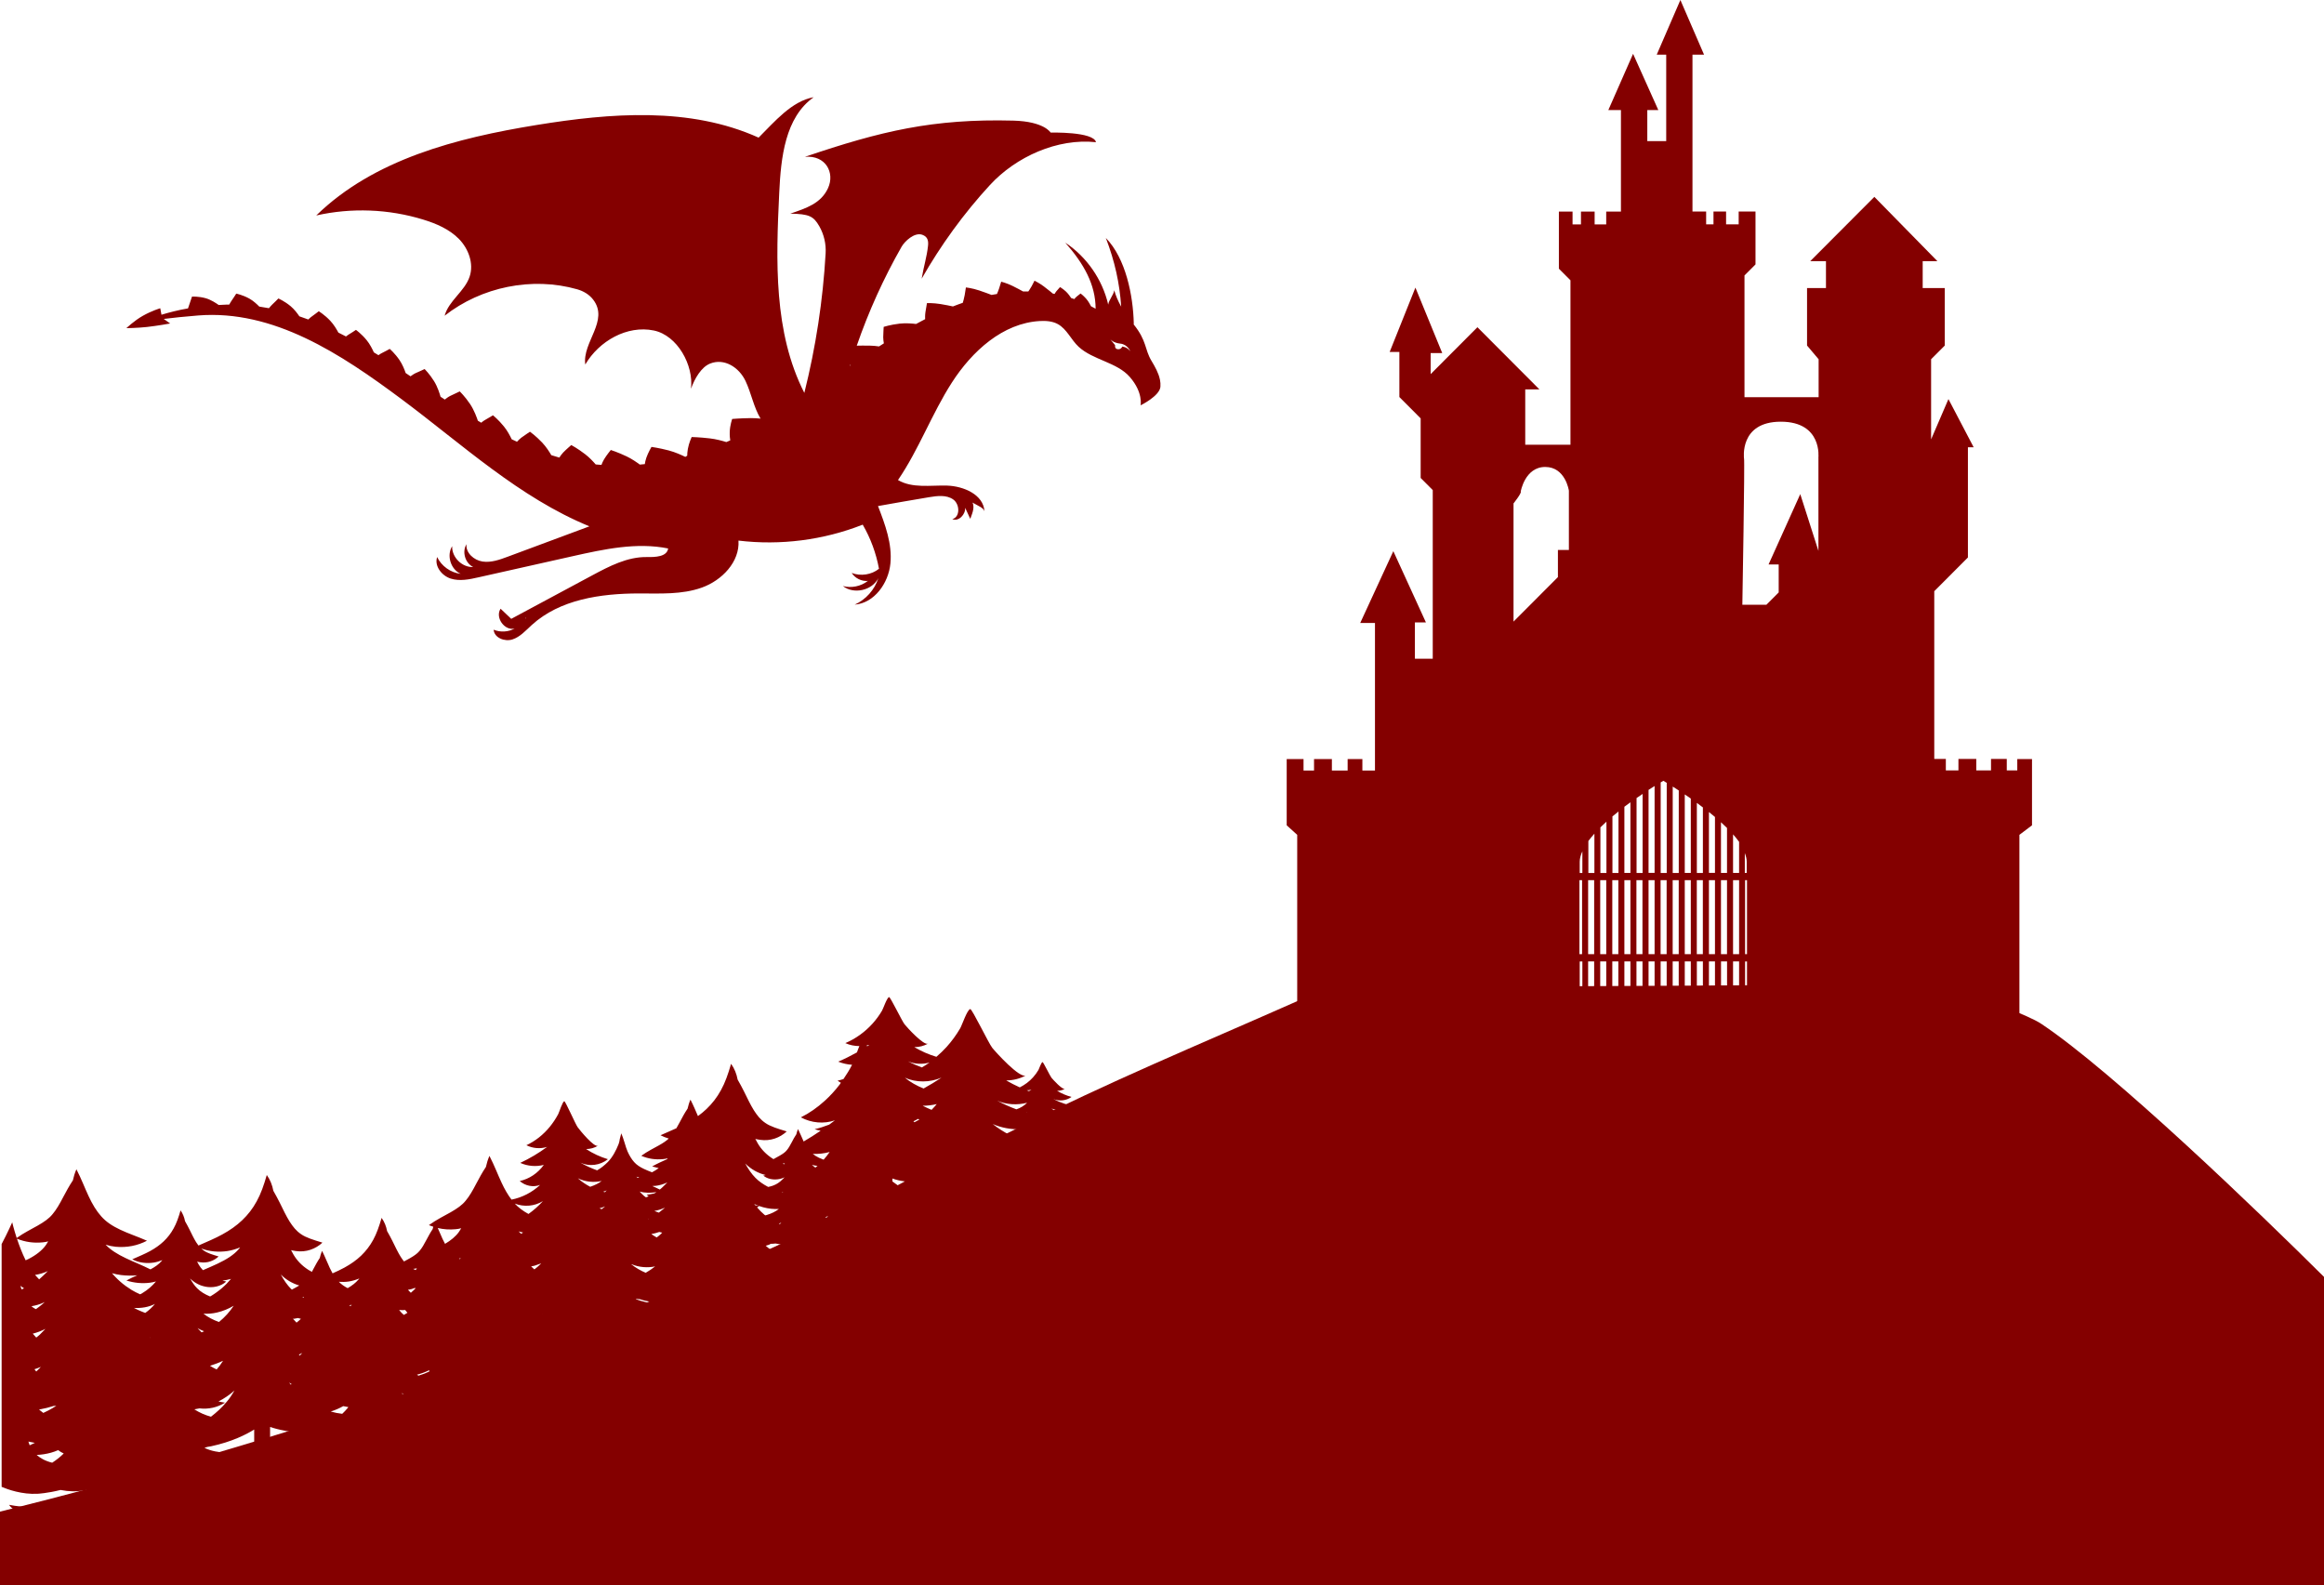 <svg width="390" height="266" viewBox="0 0 390 266" fill="none" xmlns="http://www.w3.org/2000/svg">
    <g clip-path="url(#clip0_10_2)">
    <path d="M338.528 127.359V129.283H336.765V127.359H334.121V129.283H331.648V127.359H328.653V129.283H326.539V127.359H324.597V99.211L330.244 93.549V75.059H331.211L326.976 66.972L324.067 73.73V60.285L326.36 57.986V48.342H322.655V43.83H325.127L314.543 33.036L303.779 43.83H306.423V48.342H303.248V57.986L305.191 60.285V66.652H292.75V46.223L294.598 44.369V35.492H291.775V37.643H289.661V35.492H287.547V37.643H286.315V35.492H284.021V9.174H285.964L281.993 0L278.023 9.174H279.614V23.682H276.44V18.466H278.288L274.053 9.033L269.903 18.466H272.017V35.508H269.545V37.659H267.602V35.508H265.309V37.659H263.897V35.508H261.604V45.089L263.546 47.036V74.629H255.957V65.346H258.336L247.931 54.912L240.084 62.78V59.245H242.026L237.526 48.264L233.204 59.065H234.835V66.628L238.407 70.21V80.206L240.435 82.239V110.544H237.44V104.443H239.288L233.821 92.493L228.267 104.537H230.74V129.299H228.626V127.375H226.153V129.299H223.509V127.375H220.514V129.299H218.751V127.375H215.927V138.497L217.69 140.092V170.516H338.887V140.092L341 138.497V127.375H338.528V127.359ZM263.281 92.289H261.44V96.841L253.991 104.31V84.476C253.991 84.476 255.411 82.701 255.2 82.482C255.2 82.482 255.91 78.36 259.311 78.36C262.712 78.36 263.281 82.341 263.281 82.341V92.297V92.289ZM293.124 144.589V146.482H292.804V143.15C292.991 143.643 293.124 144.128 293.124 144.589ZM265.496 160.114H265.052V147.702H265.496V160.114ZM266.51 147.702H267.524V160.114H266.51V147.702ZM267.524 161.334V165.605H266.51V161.334H267.524ZM268.538 147.702H269.552V160.114H268.538V147.702ZM269.552 161.334V165.605H268.538V161.334H269.552ZM270.566 147.702H271.58V160.114H270.566V147.702ZM271.58 161.334V165.605H270.566V161.334H271.58ZM274.615 147.702H275.629V160.114H274.615V147.702ZM272.594 146.482V135.384C272.938 135.126 273.273 134.875 273.608 134.633V146.482H272.594ZM273.608 147.702V160.114H272.594V147.702H273.608ZM273.608 161.334V165.605H272.594V161.334H273.608ZM274.622 161.334H275.636V165.605H274.622V161.334ZM278.671 147.702H279.685V160.114H278.671V147.702ZM276.65 146.482V132.552C277.017 132.31 277.36 132.091 277.664 131.903V146.474H276.65V146.482ZM277.664 147.702V160.114H276.65V147.702H277.664ZM277.664 161.334V165.605H276.65V161.334H277.664ZM278.678 161.334H279.692V165.605H278.678V161.334ZM280.699 147.702H281.713V160.114H280.699V147.702ZM281.713 161.334V165.605H280.699V161.334H281.713ZM284.747 147.702H285.761V160.114H284.747V147.702ZM282.727 146.482V133.311C283.054 133.53 283.39 133.757 283.741 134.007V146.482H282.727ZM283.741 147.702V160.114H282.727V147.702H283.741ZM283.741 161.334V165.605H282.727V161.334H283.741ZM284.755 161.334H285.769V165.605H284.755V161.334ZM288.803 147.702H289.817V160.114H288.803V147.702ZM286.783 146.482V136.268C287.126 136.541 287.461 136.815 287.797 137.097V146.474H286.783V146.482ZM287.797 147.702V160.114H286.783V147.702H287.797ZM287.797 161.334V165.605H286.783V161.334H287.797ZM288.811 161.334H289.825V165.605H288.811V161.334ZM290.831 147.702H291.845V160.114H290.831V147.702ZM291.845 161.334V165.605H290.831V161.334H291.845ZM290.831 146.482V140.014C291.205 140.436 291.548 140.851 291.845 141.273V146.482H290.831ZM292.851 147.702H293.171V160.114H292.851V147.702ZM289.817 138.942V146.482H288.803V137.98C289.154 138.301 289.489 138.622 289.817 138.942ZM285.769 135.485V146.49H284.755V134.735C285.09 134.977 285.425 135.235 285.769 135.493V135.485ZM281.72 132.646V146.49H280.706V131.997C281.011 132.193 281.346 132.404 281.72 132.646ZM279.7 131.371V146.49H278.686V131.293C278.951 131.137 279.131 131.027 279.131 131.027C279.131 131.027 279.341 131.152 279.7 131.364V131.371ZM275.652 133.233V146.49H274.638V133.921C274.989 133.679 275.324 133.452 275.652 133.233ZM271.604 136.181V146.49H270.59V137.003C270.925 136.721 271.261 136.447 271.604 136.181ZM269.584 137.879V146.498H268.57V138.841C268.897 138.52 269.233 138.199 269.584 137.886V137.879ZM267.563 139.897V146.498H266.549V141.132C266.854 140.726 267.189 140.311 267.563 139.897ZM265.543 142.853V146.498H265.099V144.605C265.099 144.05 265.278 143.455 265.543 142.853ZM265.099 161.35H265.543V165.62H265.099V161.35ZM292.851 165.62V161.35H293.171V165.62H292.851ZM305.159 76.803V92.446L302.11 82.92L296.79 94.722H298.49V99.414L296.431 101.479H292.391C292.391 101.479 292.82 76.952 292.672 76.952C292.672 76.952 291.821 70.766 298.841 70.766C305.861 70.766 305.152 76.811 305.152 76.811L305.159 76.803Z" fill="#840000"/>
    <path d="M173.495 206.673C171.772 206.188 170.75 205.524 169.276 204.499C172.7 205.758 176.171 204.788 178.792 202.247C176.686 202.114 174.548 201.973 172.536 201.331C170.524 200.69 168.605 199.493 167.528 197.671C171.015 199.29 175.11 199.54 178.76 198.352C177.575 198.023 176.405 197.632 175.243 197.202V193.737C175.243 193.737 175.258 193.737 175.274 193.729C175.835 194.128 176.904 194.738 178.355 194.801C179.603 194.856 180.882 194.418 181.74 193.503C180.905 193.596 180.055 193.526 179.252 193.299C178.558 193.104 178.144 192.838 177.551 192.423C178.932 192.932 180.336 192.541 181.389 191.516C180.539 191.461 179.681 191.406 178.87 191.148C178.058 190.89 177.286 190.405 176.849 189.67C178.253 190.327 179.907 190.421 181.381 189.944C179.93 189.545 178.526 188.958 177.216 188.215C178.409 188.661 179.829 188.395 180.781 187.551C179.221 187.551 177.668 186.995 176.452 186.01C177.785 186.596 179.416 186.463 180.632 185.666C179.275 185.486 177.957 185.064 176.748 184.422C177.739 184.845 178.94 184.712 179.813 184.078C178.963 183.851 178.144 183.499 177.388 183.053C177.848 183.053 178.316 182.936 178.721 182.717C178.308 182.944 176.678 181.137 176.444 180.848C176.202 180.543 175.079 178.212 174.954 178.228C174.743 178.259 174.392 179.323 174.275 179.534C174.01 179.988 173.706 180.41 173.355 180.793C172.731 181.489 171.967 182.06 171.132 182.475C170.352 182.123 169.588 181.732 168.854 181.302C170.001 181.309 171.155 181.02 172.154 180.465C171.132 181.036 167.092 176.554 166.514 175.835C165.906 175.076 163.129 169.296 162.825 169.335C162.31 169.406 161.437 172.049 161.132 172.565C160.477 173.684 159.713 174.732 158.847 175.694C158.317 176.28 157.739 176.828 157.139 177.344C155.844 176.953 154.596 176.406 153.434 175.717C154.237 175.725 155.048 175.522 155.75 175.131C155.033 175.53 152.194 172.385 151.796 171.885C151.367 171.353 149.417 167.294 149.206 167.325C148.847 167.38 148.231 169.234 148.021 169.593C147.56 170.375 147.022 171.111 146.414 171.783C145.15 173.183 143.59 174.309 141.859 175.045C142.6 175.381 143.403 175.537 144.214 175.545C144.074 175.866 143.941 176.233 143.809 176.601C142.787 177.172 141.742 177.696 140.665 178.157C141.406 178.455 142.194 178.635 142.99 178.681C142.561 179.518 142.069 180.316 141.547 181.075C141.227 181.184 140.899 181.278 140.564 181.341C140.735 181.481 140.923 181.599 141.11 181.7C141.032 181.81 140.962 181.927 140.884 182.029C140.143 182.999 139.316 183.89 138.442 184.696C138.411 184.696 138.38 184.704 138.349 184.712C138.364 184.719 138.38 184.727 138.395 184.735C137.163 185.853 135.821 186.8 134.394 187.504C136.172 188.458 138.239 188.638 140.111 188.004C139.799 188.255 139.472 188.489 139.152 188.724C138.356 189.037 137.537 189.303 136.703 189.49C137.038 189.6 137.374 189.678 137.717 189.748C136.781 190.39 135.829 190.992 134.862 191.555C134.566 190.922 134.3 190.218 133.918 189.467C133.793 189.756 133.708 190.046 133.637 190.343C133.333 190.789 133.099 191.234 132.881 191.657C132.592 192.212 132.319 192.689 132.031 193.025C131.75 193.37 131.368 193.635 130.845 193.933C130.525 194.113 130.174 194.3 129.808 194.511C129.769 194.488 129.73 194.472 129.691 194.449C128.583 193.745 127.756 192.877 127.171 191.884C127.023 191.633 126.89 191.367 126.75 191.109C126.789 191.125 126.828 191.141 126.867 191.156L127.53 191.273C129.301 191.539 130.892 190.914 132.023 189.866C130.51 189.404 129.285 189.037 128.443 188.45C127.608 187.879 127.085 187.214 126.508 186.315C125.947 185.415 125.424 184.313 124.847 183.14C124.519 182.506 124.184 181.841 123.786 181.169C123.607 180.207 123.248 179.299 122.686 178.517C122.187 180.254 121.68 181.693 120.994 182.928C120.323 184.164 119.512 185.196 118.56 186.104C118.115 186.526 117.64 186.917 117.125 187.293C116.75 186.424 116.368 185.501 115.869 184.532C115.651 185.024 115.502 185.533 115.385 186.041C114.863 186.808 114.465 187.574 114.083 188.294C113.888 188.669 113.701 189.013 113.506 189.334C112.679 189.709 111.805 190.085 110.846 190.507C111.29 190.734 111.751 190.922 112.226 191.062C111.797 191.469 111.259 191.821 110.588 192.196C109.699 192.705 108.662 193.19 107.617 193.956C108.802 194.465 110.003 194.637 111.275 194.511C111.524 194.496 111.774 194.441 112.031 194.378C112 194.433 111.969 194.48 111.938 194.527C111.119 194.887 110.276 195.27 109.442 195.739C109.808 195.849 110.175 195.943 110.542 196.021C110.198 196.271 109.824 196.514 109.418 196.725C108.935 196.537 108.467 196.357 108.053 196.154C107.375 195.833 106.829 195.473 106.415 195.004C105.994 194.535 105.635 193.94 105.316 193.237C104.988 192.533 104.66 191 104.231 190.171C104.27 190.249 104.036 190.976 104.013 191.117C103.966 191.446 103.927 191.704 103.802 192.009C103.389 193.041 102.804 194.191 102.001 194.996C101.447 195.552 100.87 196.021 100.207 196.396C99.239 196.052 98.296 195.622 97.391 195.098C98.881 195.802 100.698 195.575 102.016 194.527C100.737 194.144 99.497 193.573 98.358 192.822C99.052 192.822 99.754 192.634 100.363 192.259C99.739 192.642 97.282 189.639 96.938 189.154C96.572 188.646 94.879 184.774 94.7 184.805C94.388 184.852 93.857 186.628 93.67 186.972C93.272 187.723 92.804 188.419 92.282 189.068C91.19 190.405 89.84 191.485 88.335 192.181C89.411 192.72 90.667 192.822 91.814 192.462C90.394 193.51 88.881 194.41 87.305 195.145C88.546 195.7 89.95 195.818 91.26 195.481C90.262 196.873 88.803 197.851 87.22 198.187C88.163 199.024 89.497 199.274 90.636 198.844C89.271 200.111 87.594 200.964 85.839 201.308C85.223 200.502 84.677 199.556 84.17 198.461C83.53 197.1 82.969 195.583 82.134 193.972C81.869 194.574 81.682 195.2 81.541 195.833C80.902 196.78 80.41 197.726 79.934 198.61C79.326 199.783 78.749 200.784 78.133 201.504C77.548 202.231 76.736 202.794 75.629 203.428C74.537 204.053 73.265 204.655 71.971 205.594C72.22 205.696 72.47 205.774 72.712 205.86C72.673 205.993 72.634 206.126 72.602 206.267C72.189 206.877 71.877 207.479 71.573 208.042C71.183 208.793 70.816 209.434 70.418 209.896C70.255 210.099 70.052 210.287 69.826 210.467C69.802 210.467 69.787 210.474 69.763 210.482C69.763 210.482 69.779 210.49 69.787 210.498C69.514 210.709 69.186 210.912 68.812 211.131C68.5 211.311 68.156 211.491 67.798 211.687C67.603 211.444 67.423 211.186 67.236 210.897C66.768 210.146 66.331 209.223 65.848 208.238C65.575 207.706 65.294 207.15 64.958 206.587C64.81 205.782 64.506 205.023 64.038 204.374C63.617 205.829 63.196 207.025 62.626 208.065C62.065 209.098 61.386 209.958 60.59 210.725C59.795 211.483 58.867 212.132 57.798 212.719C57.182 213.055 56.519 213.368 55.809 213.681C55.653 213.399 55.497 213.102 55.349 212.789C54.935 211.921 54.577 210.944 54.046 209.911C53.875 210.302 53.758 210.701 53.664 211.1C53.251 211.71 52.939 212.312 52.634 212.875C52.533 213.071 52.439 213.251 52.338 213.431C52.151 213.329 51.956 213.227 51.776 213.11C50.669 212.406 49.842 211.538 49.257 210.545C49.109 210.294 48.976 210.029 48.836 209.77C48.875 209.786 48.914 209.802 48.953 209.817L49.616 209.935C51.386 210.201 52.978 209.575 54.109 208.527C52.595 208.065 51.371 207.698 50.528 207.111C49.694 206.54 49.171 205.876 48.594 204.976C48.032 204.077 47.51 202.974 46.933 201.801C46.605 201.167 46.27 200.502 45.872 199.83C45.692 198.868 45.334 197.961 44.772 197.178C44.273 198.915 43.766 200.354 43.079 201.59C42.409 202.825 41.597 203.858 40.646 204.765C39.694 205.672 38.587 206.454 37.307 207.15C36.13 207.8 34.804 208.355 33.306 209.012C33.173 208.84 33.049 208.66 32.916 208.457C32.534 207.839 32.175 207.088 31.777 206.282C31.551 205.844 31.325 205.391 31.052 204.929C30.927 204.272 30.677 203.654 30.303 203.115C29.96 204.303 29.617 205.289 29.141 206.134C28.681 206.978 28.127 207.682 27.472 208.308C26.816 208.926 26.06 209.465 25.186 209.943C24.305 210.427 23.322 210.826 22.191 211.327C23.283 211.898 24.547 212.062 25.795 211.874C26.286 211.796 26.762 211.648 27.238 211.46C27.199 211.507 27.167 211.561 27.128 211.601C26.653 212.172 26.005 212.61 25.249 213.016C23.798 212.289 22.37 211.741 21.099 211.131C19.726 210.474 18.587 209.786 17.722 208.871C18.299 209.051 18.876 209.168 19.438 209.223C21.294 209.387 23.065 209.043 24.664 208.206C23.002 207.479 21.481 206.986 20.171 206.353C18.853 205.735 17.807 205.039 16.996 204.124C16.177 203.216 15.491 202.067 14.859 200.706C14.219 199.345 13.658 197.828 12.823 196.216C12.558 196.819 12.371 197.444 12.23 198.078C11.591 199.024 11.099 199.971 10.624 200.854C10.015 202.028 9.438 203.029 8.822 203.748C8.237 204.476 7.426 205.039 6.318 205.672C5.265 206.274 4.04 206.861 2.8 207.745C2.309 206.235 2.051 205.117 2.051 205.117C2.051 205.117 1.295 206.838 0.273 208.769V249.51C1.264 249.932 3.689 250.824 6.349 250.667C6.349 250.667 7.948 250.589 10.156 250.034C10.834 250.167 11.521 250.245 12.215 250.26C13.088 250.268 13.993 250.159 14.882 249.94V250.91C13.783 251.715 12.542 252.372 11.162 252.763C9.415 253.303 3.83 252.998 1.529 252.529C2.777 254.523 9.625 256.337 12.16 256.345C13.151 256.345 14.048 256.291 14.882 256.197V256.455H16.864V255.876C18.603 255.508 19.898 254.984 20.725 254.562V266.959L22.901 266.81L23.275 254.937C24.609 255.688 27.089 256.619 31.457 256.916C33.844 257.08 37.417 256.47 39.398 255.203C37.105 254.679 35.147 254.148 33.298 253.389C32.113 252.92 30.997 252.372 29.96 251.762V251.488C30.592 251.723 31.223 251.911 31.863 252.036C34.187 252.474 36.559 252.31 38.68 251.394C36.559 250.503 34.663 249.736 32.971 248.806C32.471 248.54 32.011 248.25 31.567 247.953C32.354 248.29 33.322 248.571 34.46 248.618C36.27 248.696 38.119 248.071 39.359 246.749C38.376 246.858 37.378 246.803 36.41 246.6C36.738 246.514 37.058 246.412 37.378 246.279C36.566 246.045 35.81 245.771 35.069 245.482C36.457 245.482 37.783 244.903 38.86 243.863C37.627 243.785 36.387 243.699 35.217 243.331C34.905 243.229 34.601 243.104 34.304 242.963C34.484 242.916 34.663 242.862 34.835 242.799C35.053 242.768 35.256 242.737 35.443 242.697C38.922 241.947 41.301 240.734 42.658 239.89V253.24H45.326V239.459C46.582 239.89 48.805 240.421 52.143 240.554C51.215 240.883 50.201 241.149 49.078 241.329C49.959 241.97 51.02 242.353 52.127 242.541C52.408 242.588 52.744 242.619 53.102 242.635V243.37L54.608 243.268L54.631 242.635C55.224 242.611 55.793 242.549 56.238 242.455C59.147 241.821 61.136 240.813 62.275 240.109V251.277H64.506V239.749C65.824 240.202 68.406 240.805 72.563 240.672C74.864 240.601 77.158 239.553 78.289 237.739C76.495 238.106 74.974 238.067 73.57 237.739L73.655 234.954C74.467 234.845 75.262 234.642 76.003 234.337C78.133 233.938 79.677 233.312 80.644 232.819V246.225L83 246.068L83.405 233.226C84.848 234.039 87.532 235.041 92.258 235.369C92.921 235.416 93.662 235.4 94.442 235.338V243.949L96.619 243.8L96.899 234.978C98.389 234.657 99.817 234.172 100.846 233.515C99.458 233.195 98.186 232.874 96.977 232.506L96.993 231.936C98.327 232.686 100.807 233.617 105.175 233.914C107.562 234.079 111.134 233.468 113.116 232.201C110.822 231.677 108.865 231.146 107.016 230.387C105.963 229.972 104.965 229.495 104.029 228.963V228.619C104.543 228.791 105.058 228.932 105.573 229.034C107.897 229.472 110.269 229.308 112.39 228.393C110.269 227.501 108.373 226.734 106.681 225.804C105.69 225.264 104.801 224.67 104.029 224.028V223.856C104.863 224.466 106.509 225.413 108.755 225.507C110.393 225.577 112.063 225.092 113.334 224.067C113.334 224.067 113.35 224.067 113.357 224.067C113.818 223.966 114.254 223.856 114.676 223.747V226.993L116.587 226.867L116.704 223.113C118.42 222.495 119.707 221.807 120.572 221.268V234.618H123.24V220.837C124.036 221.111 125.213 221.424 126.82 221.659C127.772 222.237 130.135 223.184 131.063 223.309C132.717 223.543 135.135 223.629 136.734 223.105C139.838 222.089 142.194 220.611 143.481 219.688V235.181H145.603V219.821C146.968 220.994 149.659 222.816 153.325 223.004C156.296 223.152 159.338 221.979 161.452 219.523V220.79H163.574V207.76C164.939 208.754 167.63 210.302 171.296 210.459C174.392 210.592 177.575 209.512 179.696 207.252C177.629 207.487 175.523 207.299 173.527 206.744L173.495 206.673ZM9.017 235.932C9.157 235.932 9.305 235.932 9.446 235.916C9.025 236.182 8.588 236.44 8.143 236.675C7.855 236.824 7.566 236.965 7.27 237.105C7.02 236.925 6.778 236.738 6.552 236.542C7.488 236.37 8.307 236.159 9.017 235.932ZM7.355 218.577C7.41 218.554 7.472 218.514 7.527 218.483C7.418 218.585 7.309 218.687 7.207 218.773C6.833 219.093 6.435 219.398 6.029 219.688C5.936 219.641 5.842 219.594 5.756 219.547C5.585 219.453 5.429 219.328 5.281 219.195C5.99 219.085 6.692 218.882 7.363 218.569L7.355 218.577ZM5.881 213.947C6.607 213.83 7.332 213.626 8.026 213.306C7.777 213.556 7.519 213.814 7.254 214.064C7.02 214.291 6.794 214.494 6.568 214.69C6.341 214.463 6.107 214.213 5.881 213.947ZM7.636 222.988C7.316 223.332 6.989 223.669 6.653 223.989C6.482 224.154 6.279 224.302 6.084 224.459C5.873 224.24 5.678 224.021 5.499 223.802C6.24 223.614 6.958 223.34 7.636 222.996V222.988ZM3.806 216.301C3.744 216.325 3.674 216.34 3.611 216.364C3.487 216.004 3.424 215.761 3.424 215.761C3.424 215.761 3.611 215.941 4.04 216.199C3.962 216.231 3.892 216.27 3.806 216.301ZM2.847 207.87C4.243 208.433 5.663 208.629 7.16 208.48C7.465 208.456 7.777 208.394 8.089 208.316C8.011 208.441 7.933 208.574 7.886 208.644C7.808 208.754 7.761 208.871 7.675 208.973C7.051 209.841 6.022 210.639 4.797 211.264C4.641 211.342 4.469 211.413 4.306 211.491C3.697 210.263 3.214 208.973 2.847 207.87ZM4.976 242.525C4.82 242.158 4.774 241.907 4.774 241.907C4.774 241.907 5.187 242.009 5.85 242.126C5.561 242.259 5.281 242.4 4.984 242.533L4.976 242.525ZM5.78 229.777C6.146 229.66 6.505 229.534 6.856 229.378C6.614 229.644 6.357 229.902 6.084 230.152C5.975 230.027 5.873 229.902 5.78 229.777ZM8.759 245.458C7.582 245.169 6.747 244.684 6.154 244.152C6.958 244.121 7.769 243.996 8.564 243.777C8.962 243.667 9.368 243.519 9.758 243.347C10.039 243.573 10.358 243.753 10.694 243.91C10.117 244.481 9.469 244.997 8.759 245.458ZM25.233 224.505C25.217 224.505 25.202 224.49 25.186 224.482C25.21 224.466 25.241 224.459 25.264 224.451C25.256 224.466 25.249 224.49 25.233 224.505ZM24.367 220.321C23.938 220.165 23.517 219.985 23.104 219.797C22.893 219.703 22.698 219.594 22.495 219.492C22.495 219.492 22.495 219.492 22.495 219.484C23.72 219.555 24.952 219.351 25.997 218.819C25.537 219.383 24.983 219.891 24.367 220.329V220.321ZM23.876 217.013C23.759 217.083 23.642 217.138 23.517 217.201C23.018 216.982 22.534 216.739 22.082 216.465C21.403 216.043 20.764 215.589 20.194 215.081C19.906 214.831 19.625 214.565 19.367 214.291C19.235 214.15 19.102 214.025 18.985 213.877L18.798 213.658C19.297 213.798 19.804 213.9 20.288 213.963C21.224 214.08 22.136 214.088 23.033 214.01C22.441 214.268 21.824 214.541 21.216 214.885C22.503 215.284 23.798 215.425 25.163 215.253C25.49 215.206 25.834 215.144 26.177 215.042C25.545 215.801 24.773 216.473 23.876 217.005V217.013ZM28.72 250.941C28.665 250.902 28.603 250.863 28.54 250.824C28.595 250.855 28.657 250.878 28.72 250.91V250.941ZM29.929 217.787C29.929 217.787 29.929 217.779 29.929 217.771C29.929 217.779 29.929 217.787 29.929 217.803C29.929 217.803 29.929 217.795 29.929 217.787ZM34.382 215.902C35.685 216.176 37.058 215.887 37.97 215.058C37.744 215.018 37.534 214.964 37.331 214.909C37.799 214.846 38.282 214.745 38.766 214.612C37.846 215.722 36.715 216.7 35.404 217.482C35.357 217.513 35.303 217.537 35.256 217.56C34.39 217.208 33.649 216.763 33.08 216.184C32.635 215.738 32.245 215.167 31.902 214.534C32.588 215.23 33.47 215.715 34.382 215.894V215.902ZM36.754 221.846C35.779 221.502 34.858 221.025 34.141 220.446C34.905 220.493 35.685 220.431 36.426 220.251C37.409 220.024 38.36 219.633 39.218 219.117C38.563 220.118 37.729 221.049 36.754 221.838V221.846ZM37.424 228.346C37.424 228.346 37.393 228.4 37.385 228.424C37.089 228.901 36.746 229.362 36.356 229.808C35.966 229.628 35.599 229.425 35.24 229.198C35.974 228.963 36.707 228.698 37.424 228.353V228.346ZM34.258 223.403C34.117 223.465 33.977 223.528 33.829 223.583C33.602 223.356 33.368 223.121 33.15 222.879C33.509 223.09 33.875 223.262 34.25 223.403H34.258ZM32.885 226.969C32.885 226.969 32.885 226.969 32.877 226.969C32.877 226.969 32.869 226.953 32.861 226.946C32.869 226.946 32.877 226.953 32.893 226.961L32.885 226.969ZM37.986 235.299C37.245 236.198 36.364 237.004 35.404 237.739C34.414 237.473 33.47 237.051 32.612 236.503C32.9 236.456 33.189 236.401 33.478 236.339C34.96 236.519 36.504 236.19 37.752 235.377C37.385 235.33 37.027 235.26 36.668 235.181C37.612 234.689 38.524 234.086 39.343 233.343C38.953 234.032 38.516 234.696 37.994 235.299H37.986ZM40.131 209.544C39.25 210.599 38.002 211.35 36.488 212.07C35.724 212.437 34.905 212.774 34.055 213.149C33.782 212.868 33.556 212.563 33.361 212.234C33.259 212.062 33.166 211.882 33.072 211.702C33.095 211.71 33.127 211.726 33.15 211.734L33.602 211.82C34.819 211.999 35.903 211.577 36.683 210.85C35.646 210.537 34.811 210.287 34.234 209.88C34.063 209.763 33.922 209.645 33.782 209.512C35.162 210.029 36.683 210.162 38.189 209.935C38.899 209.825 39.608 209.606 40.295 209.325C40.24 209.395 40.193 209.465 40.131 209.536V209.544ZM44.242 218.616C44.242 218.616 44.242 218.6 44.242 218.593C44.242 218.608 44.242 218.624 44.242 218.632C44.242 218.632 44.242 218.616 44.234 218.608L44.242 218.616ZM48.797 232.358C48.703 232.241 48.61 232.131 48.508 232.006C48.649 232.1 48.797 232.178 48.937 232.264C48.89 232.295 48.836 232.327 48.789 232.358H48.797ZM48.836 216.285C48.188 215.628 47.619 214.799 47.12 213.877C47.993 214.753 49.078 215.386 50.216 215.715C50.099 215.785 49.99 215.855 49.865 215.926C49.585 216.082 49.288 216.246 48.984 216.411C48.937 216.364 48.883 216.325 48.836 216.278V216.285ZM49.156 221.299C49.234 221.299 49.312 221.299 49.39 221.299C49.592 221.275 49.787 221.228 49.99 221.181C50.162 221.228 50.326 221.275 50.497 221.314L50.482 221.33C50.24 221.565 50.006 221.76 49.764 221.948C49.561 221.745 49.358 221.533 49.163 221.307L49.156 221.299ZM50.302 227.47C50.248 227.423 50.201 227.36 50.154 227.313C50.349 227.235 50.544 227.149 50.731 227.047C50.591 227.196 50.45 227.337 50.31 227.477L50.302 227.47ZM50.926 217.787C50.864 217.756 50.801 217.725 50.739 217.693C50.833 217.678 50.918 217.67 51.012 217.646C50.981 217.701 50.95 217.748 50.926 217.787ZM58.367 236.253C58.079 236.605 57.767 236.933 57.431 237.254C56.768 237.176 56.129 237.051 55.505 236.871C56.215 236.644 56.924 236.347 57.603 235.963C57.868 236.018 58.157 236.081 58.461 236.128C58.43 236.167 58.399 236.214 58.367 236.253ZM58.828 219.171C58.75 219.132 58.672 219.085 58.594 219.046C58.734 219.015 58.874 218.999 59.023 218.96C58.96 219.038 58.89 219.101 58.828 219.179V219.171ZM60.161 214.713C59.686 215.284 59.062 215.746 58.344 216.168C57.759 215.863 57.275 215.519 56.87 215.104C57.424 215.136 57.977 215.136 58.539 215.05C59.132 214.956 59.725 214.776 60.302 214.541C60.255 214.596 60.216 214.659 60.169 214.713H60.161ZM63.601 222.308C63.601 222.308 63.601 222.3 63.601 222.292C63.601 222.308 63.601 222.316 63.601 222.331C63.601 222.331 63.601 222.316 63.593 222.316L63.601 222.308ZM69.358 212.93C69.553 212.915 69.755 212.875 69.958 212.829C69.911 212.907 69.857 212.993 69.826 213.04C69.802 213.071 69.779 213.102 69.763 213.134C69.615 213.071 69.459 213.001 69.326 212.93C69.334 212.93 69.35 212.93 69.358 212.93ZM69.623 216.129C69.623 216.129 69.701 216.168 69.74 216.192C69.631 216.301 69.529 216.403 69.42 216.512C69.264 216.669 69.108 216.809 68.944 216.942C68.773 216.786 68.609 216.622 68.461 216.45C68.851 216.395 69.241 216.285 69.623 216.129ZM67.462 214.893C67.462 214.893 67.454 214.893 67.447 214.893C67.447 214.893 67.447 214.885 67.439 214.878C67.447 214.878 67.454 214.878 67.462 214.885V214.893ZM67.517 219.86C67.673 219.86 67.837 219.844 67.993 219.828C68.11 219.993 68.234 220.149 68.375 220.298C68.18 220.423 67.985 220.548 67.782 220.657C67.673 220.556 67.548 220.47 67.447 220.36C67.283 220.196 67.127 220.008 66.979 219.821C67.158 219.836 67.337 219.86 67.517 219.86ZM72.033 237.238C70.808 236.761 69.709 236.081 68.749 235.259C68.25 234.814 67.821 234.329 67.4 233.781C67.72 233.922 68.047 234.047 68.375 234.157C69.553 234.689 70.808 234.954 72.033 234.994V237.23V237.238ZM72.033 230.16C71.479 230.418 70.902 230.653 70.301 230.825C70.278 230.825 70.247 230.841 70.223 230.848C70.138 230.801 70.052 230.747 69.974 230.692C70.879 230.457 71.565 230.168 72.033 229.926V230.16ZM77.142 211.288C77.103 211.264 77.056 211.241 77.017 211.217C77.126 211.17 77.236 211.147 77.337 211.1C77.275 211.163 77.204 211.225 77.142 211.296V211.288ZM77.197 206.439C77.119 206.548 77.072 206.665 76.986 206.767C76.463 207.494 75.652 208.159 74.685 208.73C74.552 208.48 74.412 208.222 74.287 207.948C74.014 207.362 73.757 206.736 73.46 206.071C74.443 206.306 75.434 206.376 76.471 206.274C76.775 206.251 77.087 206.188 77.399 206.11C77.321 206.235 77.243 206.368 77.197 206.439ZM87.454 207.041C87.305 206.908 87.157 206.783 87.025 206.642C87.274 206.72 87.532 206.783 87.781 206.838C87.672 206.908 87.563 206.97 87.454 207.041ZM90.667 212.164C90.34 212.492 90.012 212.766 89.684 213.016C89.63 212.969 89.567 212.922 89.513 212.875C89.38 212.758 89.263 212.633 89.131 212.508C89.341 212.477 89.56 212.437 89.747 212.383C90.129 212.265 90.48 212.14 90.823 212.007C90.769 212.062 90.722 212.109 90.667 212.164ZM91.003 220.438C91.003 220.438 90.995 220.438 90.987 220.438C91.003 220.438 91.01 220.431 91.026 220.423C91.026 220.431 91.01 220.438 91.003 220.446V220.438ZM88.686 203.717C87.773 203.216 87.009 202.653 86.385 201.973C87.922 202.567 89.684 202.442 91.112 201.558C90.379 202.372 89.56 203.091 88.686 203.717ZM94.442 231.584C94.442 231.584 94.388 231.568 94.364 231.552C94.388 231.537 94.419 231.529 94.442 231.513V231.584ZM98.654 201.574C98.654 201.574 98.647 201.558 98.639 201.558C98.654 201.558 98.662 201.566 98.678 201.574C98.67 201.574 98.662 201.574 98.654 201.574ZM99.052 199.157C98.311 198.774 97.609 198.297 96.97 197.726C98.218 198.336 99.637 198.477 100.971 198.18C100.729 198.367 100.448 198.547 100.152 198.696C99.817 198.868 99.45 199.016 99.06 199.149L99.052 199.157ZM101.392 202.583C101.252 202.708 101.088 202.81 100.94 202.919C100.831 202.864 100.721 202.81 100.612 202.755C100.901 202.692 101.189 202.606 101.47 202.473C101.501 202.458 101.525 202.442 101.556 202.426C101.501 202.481 101.447 202.528 101.392 202.575V202.583ZM101.509 200.057C101.408 200.033 101.314 200.01 101.213 199.986C101.416 199.924 101.618 199.853 101.813 199.759C101.712 199.861 101.611 199.955 101.517 200.057H101.509ZM102.742 228.119C102.586 228.017 102.422 227.915 102.274 227.806C102.43 227.892 102.586 227.962 102.742 228.033V228.111V228.119ZM109.988 199.001C110.659 198.923 111.345 198.727 111.992 198.422C111.79 198.625 111.579 198.837 111.368 199.04C111.158 199.251 110.947 199.447 110.729 199.619C110.3 199.4 109.871 199.212 109.465 199.032C109.637 199.032 109.816 199.016 109.988 198.993V199.001ZM110.557 203.49C110.3 203.404 110.05 203.31 109.808 203.209C110.37 203.115 110.924 202.95 111.454 202.708C111.501 202.685 111.548 202.661 111.595 202.638C111.509 202.716 111.415 202.802 111.337 202.872C111.088 203.083 110.83 203.295 110.565 203.49H110.557ZM111.127 206.853C111.041 206.939 110.963 207.025 110.877 207.103C110.674 207.299 110.44 207.479 110.206 207.659C109.886 207.479 109.582 207.291 109.301 207.088C109.754 207.01 110.198 206.892 110.635 206.736C110.799 206.783 110.963 206.814 111.127 206.853ZM108.131 200.104C108.826 200.19 109.496 200.158 110.159 200.049C110.05 200.127 109.925 200.197 109.808 200.268C109.395 200.362 108.974 200.44 108.514 200.495C108.623 200.588 108.74 200.667 108.857 200.745C108.755 200.784 108.67 200.831 108.56 200.87C108.506 200.886 108.451 200.901 108.397 200.925C108.295 200.847 108.178 200.776 108.077 200.69C107.929 200.565 107.78 200.424 107.648 200.283C107.578 200.213 107.507 200.143 107.453 200.072L107.351 199.955C107.609 200.025 107.866 200.08 108.124 200.111L108.131 200.104ZM108.865 204.53C108.865 204.53 108.826 204.546 108.81 204.554C108.779 204.53 108.74 204.515 108.716 204.499C108.771 204.515 108.818 204.515 108.872 204.53H108.865ZM107.289 197.585C107.195 197.609 107.11 197.64 107.016 197.663C106.946 197.601 106.868 197.538 106.798 197.468C106.961 197.515 107.125 197.554 107.281 197.585H107.289ZM106.025 212.164C107.258 212.672 108.638 212.782 109.941 212.516C109.45 212.907 108.919 213.274 108.358 213.587C107.484 213.22 106.665 212.742 105.924 212.148C105.955 212.148 105.994 212.156 106.025 212.164ZM107.726 221.971C107.663 221.924 107.609 221.893 107.539 221.846C107.64 221.885 107.749 221.901 107.851 221.932C107.812 221.948 107.765 221.956 107.726 221.971ZM114.676 217.975C113.747 218.851 112.694 219.633 111.532 220.313C110.854 220.235 110.191 220.11 109.543 219.907C109.309 219.828 109.075 219.735 108.849 219.633C109.34 219.422 109.808 219.164 110.222 218.827C108.935 218.687 107.812 218.413 106.766 218.045C106.743 218.022 106.727 217.99 106.704 217.967C106.93 217.99 107.156 218.006 107.383 218.022C109.294 218.671 111.423 218.702 113.35 218.076C112.835 217.936 112.328 217.771 111.821 217.607C111.907 217.584 112 217.568 112.086 217.545C112.96 217.302 113.833 216.95 114.676 216.512V217.983V217.975ZM122.179 199.986C122.179 199.986 122.179 199.971 122.179 199.963C122.179 199.978 122.179 199.994 122.179 200.002C122.179 200.002 122.179 199.986 122.171 199.978L122.179 199.986ZM135.525 211.718C135.416 211.812 135.291 211.898 135.182 211.984C135.088 211.968 134.995 211.953 134.901 211.937C135.112 211.867 135.322 211.804 135.525 211.718ZM131.703 195.208C131.664 195.27 131.633 195.333 131.609 195.364C131.609 195.364 131.602 195.38 131.594 195.38C131.5 195.348 131.422 195.309 131.336 195.27C131.461 195.254 131.578 195.239 131.703 195.208ZM128.497 197.186C128.365 197.218 128.232 197.249 128.092 197.272C128.731 197.812 129.636 198 130.502 197.898C130.892 197.851 131.29 197.742 131.672 197.562C131.555 197.679 131.43 197.804 131.305 197.921C130.806 198.422 130.338 198.735 129.675 198.977C129.441 199.063 129.176 199.118 128.911 199.181C128.092 198.75 127.366 198.258 126.773 197.656C126.126 196.999 125.557 196.17 125.057 195.247C126.017 196.209 127.226 196.881 128.489 197.186H128.497ZM131.438 200.018C131.391 200.057 131.344 200.104 131.305 200.143C131.274 200.135 131.243 200.127 131.212 200.111C131.258 200.088 131.313 200.08 131.36 200.057C131.391 200.041 131.414 200.025 131.438 200.018ZM131.118 205.172C131.04 205.258 130.954 205.336 130.876 205.414C130.814 205.383 130.759 205.359 130.697 205.328C130.837 205.281 130.978 205.234 131.118 205.172ZM130.697 202.888C130.143 203.318 129.449 203.654 128.669 203.889C128.591 203.912 128.505 203.928 128.427 203.952C128.372 203.905 128.31 203.865 128.255 203.826C127.881 203.521 127.452 203.076 127.046 202.614C127.163 202.536 127.288 202.473 127.39 202.379C128.287 202.7 129.223 202.872 130.12 202.888C130.315 202.888 130.51 202.888 130.697 202.888ZM126.742 202.262C126.742 202.262 126.703 202.215 126.68 202.192C126.641 202.145 126.61 202.098 126.571 202.051C126.828 202.168 127.085 202.27 127.351 202.364C127.14 202.34 126.945 202.293 126.742 202.254V202.262ZM129.02 216.012C128.786 215.84 128.552 215.668 128.333 215.48C127.834 215.034 127.397 214.549 126.968 214.025C127.156 214.025 127.351 214.009 127.538 213.994C128.591 214.51 129.698 214.854 130.806 215.026C130.213 215.37 129.62 215.707 129.012 216.012H129.02ZM130.603 210.482C129.808 210.075 129.106 209.591 128.497 209.051C128.77 208.973 129.051 208.887 129.316 208.777C129.269 208.762 129.223 208.746 129.168 208.73C129.519 208.73 129.847 208.707 130.151 208.675C130.72 208.785 131.305 208.871 131.882 208.887C132.335 208.887 132.787 208.855 133.24 208.793V209.035C132.382 209.583 131.508 210.068 130.603 210.49V210.482ZM133.942 218.382C133.723 218.327 133.497 218.272 133.286 218.202C133.037 218.131 132.795 218.03 132.553 217.944C133.778 217.857 134.987 217.56 136.133 217.052C135.4 217.545 134.683 217.975 133.949 218.382H133.942ZM136.843 195.943C136.633 195.794 136.43 195.645 136.258 195.466C136.531 195.552 136.804 195.606 137.069 195.63C137.116 195.63 137.155 195.63 137.202 195.63C137.085 195.739 136.96 195.833 136.835 195.935L136.843 195.943ZM138.668 204.366C138.622 204.335 138.575 204.303 138.528 204.272C138.684 204.186 138.848 204.116 138.996 204.014C138.895 204.139 138.778 204.249 138.668 204.366ZM138.224 194.613C137.943 194.504 137.67 194.394 137.42 194.277C137.023 194.089 136.695 193.87 136.391 193.635C137.342 193.675 138.302 193.573 139.23 193.315C138.918 193.776 138.575 194.199 138.216 194.605L138.224 194.613ZM145.517 175.584C145.486 175.53 145.462 175.483 145.439 175.428C145.595 175.397 145.759 175.381 145.907 175.334C145.782 175.42 145.642 175.498 145.517 175.584ZM155.969 178.314C155.563 178.611 155.134 178.869 154.705 179.127C153.902 178.83 153.114 178.494 152.357 178.095C153.488 178.58 154.783 178.635 155.969 178.306V178.314ZM157.973 180.856C157.006 181.497 156.008 182.099 154.994 182.662C153.863 182.217 152.794 181.614 151.843 180.848C153.769 181.7 156.039 181.669 157.973 180.848V180.856ZM157.201 185.275C156.928 185.619 156.632 185.932 156.328 186.245C155.821 186.026 155.321 185.807 154.83 185.556C155.626 185.556 156.429 185.462 157.209 185.275H157.201ZM153.457 188.317C153.403 188.262 153.34 188.215 153.286 188.161C153.543 188.051 153.8 187.918 154.042 187.77C154.128 187.793 154.214 187.824 154.307 187.848C154.034 188.02 153.746 188.176 153.457 188.325V188.317ZM154.105 205.406C153.972 205.484 153.832 205.555 153.699 205.625C153.668 205.61 153.629 205.586 153.598 205.57C153.769 205.516 153.941 205.469 154.112 205.406H154.105ZM149.76 198.258V197.765C150.439 198.015 151.141 198.164 151.85 198.25C151.453 198.477 151.047 198.696 150.641 198.899C150.345 198.696 150.049 198.485 149.76 198.258ZM161.483 219.203C159.502 219.422 157.498 219.211 155.587 218.577C153.863 218.006 152.841 217.216 151.367 216.012C154.791 217.498 158.262 216.356 160.883 213.36C158.777 213.204 156.64 213.032 154.627 212.281C153.707 211.937 152.818 211.452 152.006 210.826C152.989 210.811 153.956 210.717 154.736 210.506C155.766 210.216 156.71 209.888 157.568 209.544C158.683 209.419 159.783 209.176 160.852 208.769C160.555 208.675 160.267 208.55 159.978 208.449C160.571 208.144 161.086 207.846 161.491 207.604V219.203H161.483ZM174.447 194.097V196.897C172.988 196.326 171.569 195.685 170.173 194.973C170.711 194.996 171.288 194.973 171.725 194.848C172.099 194.746 172.442 194.621 172.762 194.496C173.332 194.41 173.901 194.285 174.447 194.097ZM170.789 191.086C170.937 191.047 171.093 191.023 171.241 190.968C171.148 191.031 171.054 191.094 170.96 191.148C170.906 191.125 170.843 191.101 170.789 191.078V191.086ZM172.201 186.722C172.201 186.722 172.279 186.714 172.318 186.698C172.302 186.714 172.279 186.722 172.263 186.737C172.247 186.737 172.224 186.729 172.208 186.722H172.201ZM173.098 182.85C172.957 182.944 172.817 183.014 172.676 183.108C172.552 183.061 172.427 183.014 172.302 182.967C172.567 182.96 172.84 182.928 173.098 182.85ZM172.38 185.04C171.873 185.548 171.249 185.932 170.563 186.158C169.455 185.744 168.379 185.259 167.333 184.712C168.917 185.384 170.719 185.478 172.38 185.048V185.04ZM171.171 189.506C170.625 189.881 170.048 190.202 169.432 190.452C168.433 189.936 167.474 189.326 166.592 188.622C168.028 189.256 169.595 189.529 171.163 189.506H171.171Z" fill="#840000"/>
    <path d="M194.649 63.688C194.423 62.585 193.822 61.529 193.229 60.543C192.059 58.588 192.488 57.235 190.25 54.443C190.258 54.38 190.265 54.326 190.265 54.263C190.148 49.562 188.916 43.36 185.578 39.935C187.075 43.845 187.886 47.49 188.152 51.463C187.629 50.525 187.216 49.578 186.989 48.702C186.904 49.461 186.061 50.36 185.975 51.119C185 46.903 182.364 43.102 178.768 40.717C181.912 44.283 183.846 47.764 183.862 51.807C183.612 51.659 183.347 51.526 183.089 51.393C183.035 51.291 182.676 50.571 182.247 50.094C181.771 49.562 181.334 49.25 181.334 49.25C181.334 49.25 180.89 49.594 180.656 49.789C180.515 49.907 180.383 50.063 180.289 50.188C180.118 50.126 179.938 50.071 179.759 50.016C179.595 49.766 179.244 49.258 178.87 48.913C178.347 48.436 177.887 48.178 177.887 48.178C177.887 48.178 177.489 48.624 177.286 48.859C177.169 48.999 177.06 49.179 176.982 49.32C176.888 49.304 176.787 49.289 176.693 49.273C176.553 49.156 175.874 48.593 175.157 48.053C174.346 47.451 173.605 47.107 173.605 47.107C173.605 47.107 173.433 47.451 173.129 48.022C172.957 48.35 172.645 48.788 172.567 48.913C172.279 48.913 171.99 48.913 171.694 48.913C171.343 48.718 170.648 48.342 169.939 47.99C168.917 47.49 168.012 47.271 168.012 47.271C168.012 47.271 167.887 47.685 167.669 48.389C167.575 48.694 167.404 49.093 167.302 49.336C166.998 49.383 166.694 49.437 166.397 49.492C165.984 49.328 165.165 49.023 164.323 48.741C163.121 48.342 162.092 48.233 162.092 48.233C162.092 48.233 162.022 48.71 161.889 49.516C161.811 49.985 161.616 50.65 161.569 50.814C161.015 51.009 160.462 51.205 159.916 51.424C159.455 51.322 158.66 51.158 157.841 51.025C156.593 50.822 155.555 50.869 155.555 50.869C155.555 50.869 155.399 51.721 155.298 52.402C155.228 52.863 155.243 53.418 155.251 53.559C154.744 53.825 154.237 54.091 153.73 54.365C153.145 54.294 152.006 54.185 150.953 54.31C149.417 54.49 148.294 54.85 148.294 54.85C148.294 54.85 148.223 55.992 148.216 56.602C148.216 56.938 148.27 57.329 148.325 57.618C148.06 57.79 147.787 57.962 147.514 58.135C147.038 58.064 146.507 58.009 145.985 58.002C145.057 57.978 144.277 58.002 143.777 58.009C145.766 52.253 148.286 46.684 151.304 41.397C151.811 40.506 153.449 38.934 154.768 39.395C155.735 39.731 155.813 40.498 155.735 41.241C155.54 43.11 155.033 44.588 154.666 46.77C157.872 41.147 161.717 35.836 166.117 31.058C170.508 26.279 177.481 23.166 183.924 23.862C183.518 22.056 176.311 22.251 176.311 22.251C176.311 22.251 175.243 20.374 170.032 20.241C156.577 19.897 147.826 21.993 135.073 26.318C138.567 26.005 140.135 28.985 138.957 31.566C137.779 34.139 135.299 34.937 132.623 35.852C135.775 35.915 136.516 36.259 137.498 37.979C138.278 39.356 138.645 40.936 138.551 42.523C138.099 50.415 136.898 58.267 134.979 65.932C129.8 55.757 130.221 43.744 130.767 32.333C131.048 26.443 131.742 19.717 136.547 16.315C132.865 16.956 129.956 20.46 127.304 23.096C115.775 17.895 102.476 18.951 89.996 20.984C76.651 23.158 62.767 26.709 53.071 36.157C58.976 34.828 65.224 35.07 71.011 36.845C73.211 37.518 75.403 38.456 77.017 40.099C78.624 41.741 79.544 44.236 78.811 46.418C77.984 48.898 75.309 50.454 74.615 52.98C80.792 48.131 89.302 46.395 96.86 48.546C97.906 48.843 98.881 49.414 99.544 50.282C102.258 53.817 97.695 57.415 98.218 61.169C100.526 57.219 105.245 54.537 109.715 55.46C113.693 56.281 116.438 61.31 115.955 65.236C116.587 63.508 117.679 61.607 119.161 61.013C121.532 60.059 124.012 61.623 125.112 63.938C126.079 65.987 126.477 68.325 127.631 70.249C127.117 70.195 126.563 70.163 126.009 70.163C124.184 70.187 122.873 70.304 122.873 70.304C122.873 70.304 122.499 71.344 122.46 72.455C122.437 73.128 122.499 73.605 122.546 73.902C122.327 73.996 122.109 74.09 121.891 74.183C121.235 73.98 120.159 73.683 119.114 73.566C117.359 73.362 116.072 73.339 116.072 73.339C116.072 73.339 115.604 74.34 115.432 75.333C115.346 75.795 115.331 76.186 115.323 76.475C115.183 76.561 115.144 76.585 115.003 76.671C114.434 76.389 113.334 75.881 112.226 75.591C110.573 75.161 109.325 74.997 109.325 74.997C109.325 74.997 108.763 75.951 108.467 76.811C108.326 77.226 108.248 77.593 108.209 77.883C107.929 77.914 107.648 77.938 107.367 77.961C106.837 77.562 106.018 76.999 105.167 76.592C103.67 75.881 102.5 75.513 102.5 75.513C102.5 75.513 101.79 76.381 101.377 77.069C101.174 77.406 101.033 77.742 100.932 78.016C100.612 77.992 100.285 77.969 99.965 77.938C99.544 77.445 98.904 76.764 98.202 76.225C96.931 75.247 95.87 74.684 95.87 74.684C95.87 74.684 95.012 75.419 94.52 75.927C94.247 76.209 94.021 76.538 93.865 76.788C93.413 76.663 92.968 76.522 92.516 76.381C92.204 75.841 91.642 74.958 90.971 74.254C89.903 73.128 88.936 72.447 88.936 72.447C88.936 72.447 87.984 73.081 87.493 73.44C87.227 73.636 86.962 73.91 86.759 74.129C86.463 73.988 86.167 73.855 85.87 73.714C85.605 73.159 85.153 72.283 84.575 71.579C83.639 70.414 82.727 69.694 82.727 69.694C82.727 69.694 81.728 70.288 81.292 70.539C81.12 70.633 80.933 70.789 80.761 70.938C80.574 70.828 80.379 70.711 80.192 70.601C80.051 70.171 79.591 68.857 78.897 67.817C78.031 66.519 77.15 65.682 77.15 65.682C77.15 65.682 76.058 66.206 75.582 66.425C75.278 66.566 74.896 66.847 74.638 67.05C74.404 66.894 74.162 66.738 73.928 66.573C73.811 66.143 73.445 64.923 72.836 63.953C72.072 62.725 71.253 61.928 71.253 61.928C71.253 61.928 70.184 62.436 69.81 62.585C69.553 62.686 69.147 62.96 68.89 63.148C68.617 62.968 68.351 62.78 68.078 62.6C67.891 62.045 67.54 61.153 67.049 60.434C66.269 59.284 65.403 58.549 65.403 58.549C65.403 58.549 64.342 59.136 64.069 59.253C63.937 59.308 63.718 59.456 63.508 59.605C63.25 59.448 62.993 59.284 62.735 59.128C62.494 58.596 62.08 57.751 61.534 57.086C60.653 56.007 59.732 55.358 59.732 55.358C59.732 55.358 58.726 56.038 58.461 56.171C58.36 56.226 58.211 56.336 58.055 56.461C57.634 56.242 57.213 56.023 56.784 55.812C56.511 55.295 56.027 54.466 55.419 53.825C54.467 52.816 53.492 52.23 53.492 52.23C53.492 52.23 52.541 52.972 52.283 53.137C52.151 53.215 51.932 53.426 51.737 53.614C51.238 53.426 50.747 53.246 50.24 53.082C49.92 52.605 49.39 51.901 48.773 51.385C47.744 50.525 46.714 50.087 46.714 50.087C46.714 50.087 45.848 50.978 45.692 51.095C45.591 51.174 45.334 51.479 45.131 51.721C44.593 51.619 44.054 51.526 43.508 51.447C43.118 51.048 42.518 50.485 41.863 50.118C40.739 49.484 39.647 49.273 39.647 49.273C39.647 49.273 38.961 50.345 38.891 50.415C38.844 50.462 38.626 50.837 38.462 51.119C38.29 51.119 38.126 51.119 37.955 51.119C37.565 51.135 37.136 51.158 36.699 51.181C36.317 50.908 35.428 50.306 34.523 50.047C33.329 49.711 32.222 49.774 32.222 49.774L31.551 51.752C29.936 52.026 28.4 52.425 27.097 52.816L26.894 51.729C26.894 51.729 25.522 52.12 23.954 53.004C22.55 53.794 21.208 55.069 21.208 55.069C21.208 55.069 23.08 55.045 24.64 54.873C26.403 54.678 28.556 54.286 28.556 54.286L27.479 53.52C28.977 53.332 30.888 53.129 33.228 52.941C45.903 51.925 57.182 59.378 67.392 66.988C77.602 74.598 87.142 83.498 98.912 88.324C94.341 90.021 89.77 91.726 85.199 93.423C83.834 93.932 82.399 94.448 80.964 94.229C79.529 94.01 78.133 92.774 78.281 91.327C77.501 92.602 78.062 94.51 79.412 95.152C77.555 95.254 75.8 93.517 75.878 91.656C74.911 93.212 75.637 95.559 77.314 96.294C75.637 96.114 74.084 95.003 73.359 93.478C72.86 94.98 74.123 96.607 75.629 97.091C77.134 97.569 78.764 97.232 80.301 96.88C85.566 95.699 90.831 94.518 96.096 93.337C101.369 92.156 106.829 90.968 112.125 92.039C111.922 93.447 109.964 93.502 108.545 93.478C105.277 93.431 102.242 95.019 99.356 96.567C94.832 98.992 90.308 101.424 85.792 103.849L84.006 102.152C83.039 103.614 84.677 105.914 86.369 105.468C85.309 106.062 83.967 106.141 82.844 105.671C82.93 107.032 84.692 107.72 85.987 107.306C87.282 106.891 88.226 105.804 89.232 104.889C93.959 100.58 100.799 99.602 107.18 99.586C110.752 99.586 114.426 99.805 117.788 98.601C121.15 97.397 124.16 94.291 123.926 90.717C130.954 91.562 138.185 90.639 144.776 88.042C146.102 90.326 147.03 92.845 147.506 95.449C146.242 96.458 144.433 96.732 142.927 96.145C143.497 97.045 144.581 97.576 145.642 97.483C144.472 98.398 142.873 98.726 141.445 98.343C143.27 99.782 146.344 99.102 147.397 97.021C146.773 98.976 145.291 100.634 143.426 101.464C146.726 101.213 149.105 97.858 149.425 94.557C149.744 91.257 148.535 88.019 147.342 84.922C150.197 84.413 153.044 83.913 155.906 83.436C157.279 83.209 158.808 83.013 159.947 83.803C161.093 84.593 161.156 86.783 159.806 87.112C160.906 87.581 162.045 86.298 161.967 85.211C162.256 85.829 162.536 86.455 162.825 87.073C162.989 86.517 163.66 85.282 163.199 84.335C164.237 84.945 165.017 85.188 165.204 85.798C165.04 82.998 161.71 81.574 158.917 81.488C156.125 81.41 153.106 81.973 150.696 80.558C154.214 75.411 156.367 69.436 159.744 64.188C163.121 58.94 168.277 54.224 174.494 53.872C175.531 53.817 176.623 53.888 177.536 54.396C179.041 55.233 179.743 57.016 181.007 58.189C183.417 60.426 187.442 60.778 189.602 63.265C191.872 65.877 191.404 68.02 191.404 68.02C191.404 68.02 194.602 66.464 194.735 64.907C194.766 64.501 194.735 64.102 194.657 63.711L194.649 63.688ZM88.156 103.81C88.156 103.81 88.14 103.747 88.132 103.716C88.179 103.7 88.226 103.685 88.273 103.669C88.234 103.716 88.195 103.763 88.156 103.81ZM142.646 61.404C142.67 61.318 142.701 61.232 142.724 61.146C142.732 61.216 142.74 61.279 142.748 61.325C142.709 61.349 142.678 61.372 142.639 61.396L142.646 61.404ZM188.339 58.15C188.339 58.15 188.136 58.721 187.496 58.588C187.013 58.486 187.13 57.923 187.13 57.923L186.319 56.93C186.319 56.93 186.802 57.54 188.019 57.665C189.236 57.79 189.719 59.003 189.719 59.003C189.821 59.089 189.439 58.572 188.986 58.353C188.744 58.228 188.339 58.15 188.339 58.15Z" fill="#840000"/>
    <path d="M390 214.275C379.244 203.576 354.674 179.886 342.553 171.807C340.291 170.297 333.419 168.013 331.079 166.59L312.312 165.026C311.228 165.511 223.376 165.448 222.3 165.941C208.4 172.237 190.414 179.644 176.717 186.37C162.217 193.487 147.833 200.854 133.216 207.721C91.393 227.36 44.842 242.502 0 253.67V347H390V214.275Z" fill="#840000"/>
    </g>
    <defs>
    <clipPath id="clip0_10_2">
    <rect width="390" height="347" fill="white"/>
    </clipPath>
    </defs>
</svg>